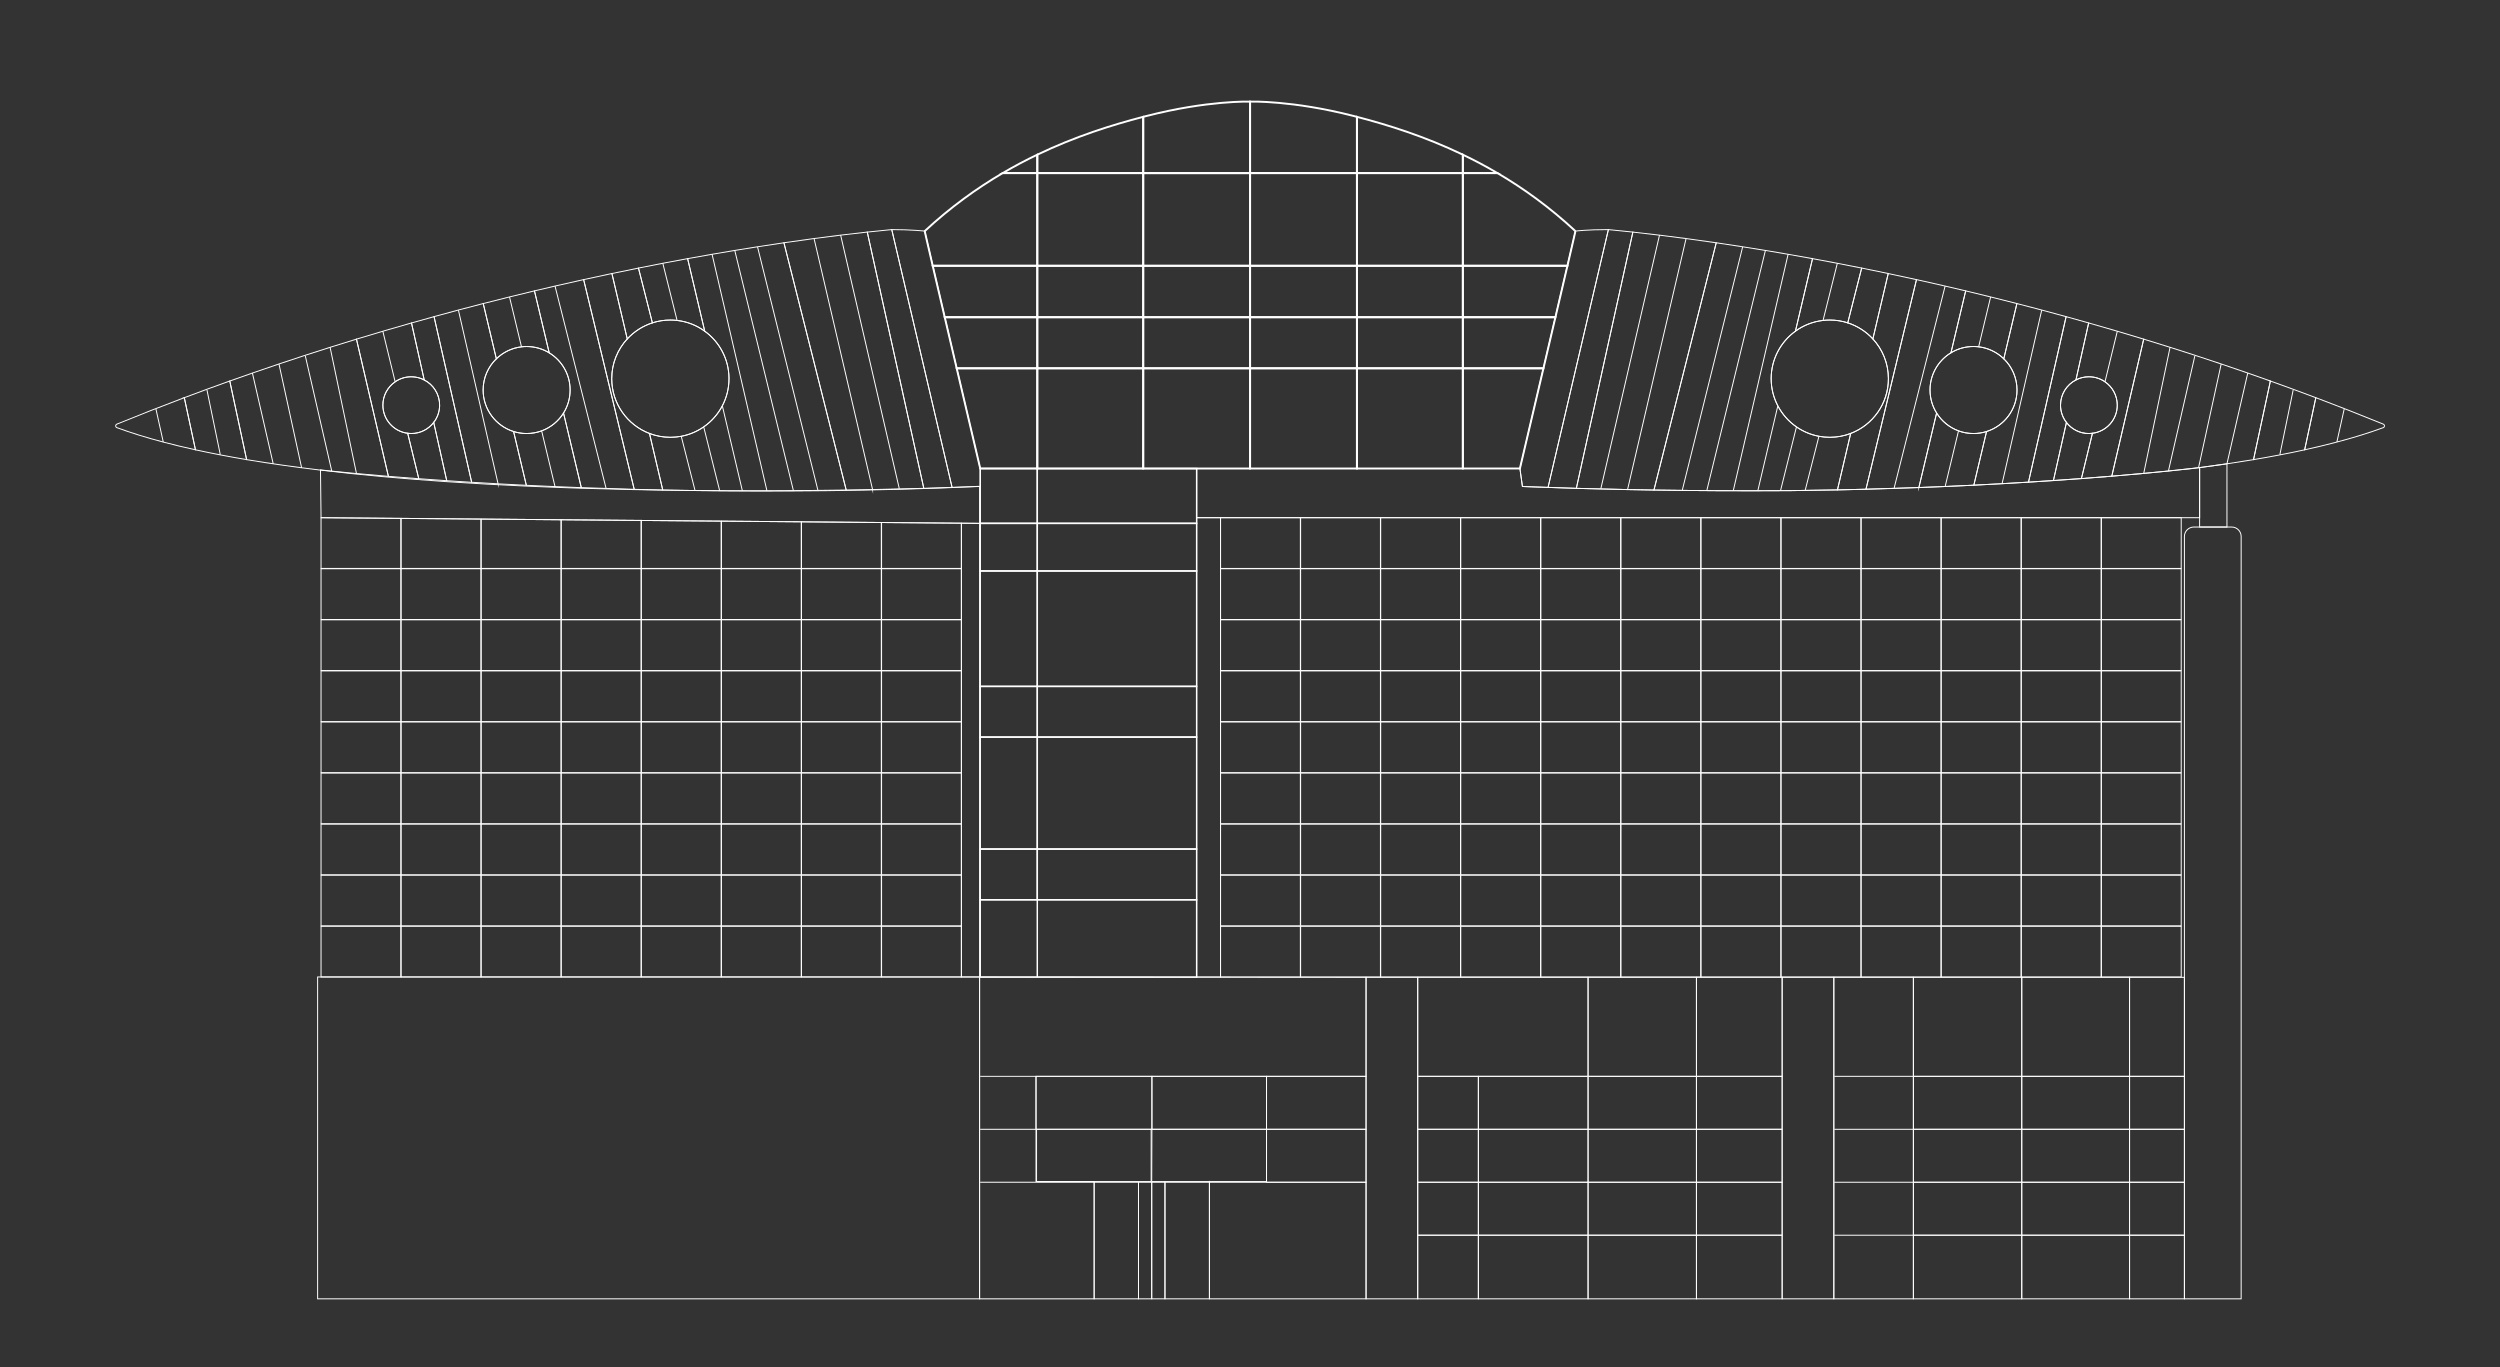 <?xml version="1.0" encoding="UTF-8"?>
<svg id="R208_Architecture_Marco_Poilbois_MMI1_C1" xmlns="http://www.w3.org/2000/svg" viewBox="0 0 1280 700">
  <rect x="0" y="0" width="1280" height="700" fill="#333333" stroke="none"/>
  <defs>
    <style>
      .cls-1, .cls-2, .cls-3 {
        fill: none;
        stroke: #FFF;
        stroke-miterlimit: 10;
      }

      .cls-2 {
        stroke-width: .5px;
      }

      .cls-3 {
        stroke-width: .75px;
      }
    </style>
  </defs>
  <g id="batiment_administratif_d-agglomeration_montbeliard">
    <g id="partie_superieure">
      <g id="aile_gauche">
        <g id="aile_gauche_details">
          <path class="cls-2" d="M433.26,250.9l-31.89-126.6c-4.34.63-8.85,1.32-13.53,2.05l30.93,124.67-30.93-124.67c-3.77.59-7.65,1.21-11.64,1.87l29.97,122.79-29.97-122.79c-3.78.62-7.65,1.28-11.62,1.97l28.03,120.83-28.03-120.83c-4.08.71-8.25,1.45-12.52,2.23l8.76,37.14c7.53,5.45,12.43,14.31,12.43,24.32,0,5.02-1.24,9.74-3.41,13.9l10.19,43.23-10.19-43.23c-2.26,4.32-5.55,8.03-9.54,10.79l8.11,32.44-8.11-32.44c-3.39,2.35-7.29,4.02-11.5,4.81l7.03,27.64-7.03-27.64c-1.8.34-3.66.52-5.56.52-3.77,0-7.38-.7-10.7-1.97l6.8,28.95c4.07.08,8.18.16,12.36.23,30.27.33,58.25.16,81.58-.21Z"/>
          <path class="cls-2" d="M343.23,163.86c1.16,0,2.31.07,3.44.2l-7.31-29.25,7.31,29.25c5.25.6,10.09,2.55,14.15,5.5l-8.76-37.14c-8.07,1.48-16.47,3.08-25.17,4.83l7.13,28.05c2.9-.93,5.99-1.44,9.2-1.44Z"/>
          <path class="cls-2" d="M334.03,165.31l-7.13-28.05c-4.45.89-8.98,1.82-13.59,2.79l7.86,33.49c3.47-3.76,7.88-6.63,12.86-8.23Z"/>
          <polygon class="cls-2" points="487.46 249.53 456.58 117.55 444.04 118.83 472.99 250.03 487.46 249.53"/>
          <path class="cls-2" d="M501.88,248.98v-9.1l-28.41-121.56s-6.82-.77-16.9-.77l30.89,131.98,14.42-.55Z"/>
          <path class="cls-2" d="M446.76,250.66l-29.94-128.44,29.94,128.44c9.92-.2,18.74-.42,26.23-.63l-28.94-131.21c-4.11.45-8.66.97-13.64,1.57l29.99,129.65-29.99-129.65c-8.5,1.04-18.22,2.32-29.04,3.9l31.89,126.6c4.7-.07,9.2-.15,13.5-.24Z"/>
          <path class="cls-2" d="M267,177.58l-6.08-25.34,6.08,25.34c.86-.1,1.74-.16,2.63-.16,4.23,0,8.19,1.18,11.56,3.23l-7.55-31.72c-8.55,2.04-17.3,4.2-26.22,6.49l6.71,28.29c3.42-3.31,7.89-5.54,12.87-6.13Z"/>
          <path class="cls-2" d="M339.32,250.88l-6.8-28.95c-11.29-4.31-19.32-15.24-19.32-28.05,0-7.85,3.02-15,7.95-20.35l-7.86-33.49c-4.74,1-9.57,2.04-14.47,3.12l25.89,107.38c4.79.13,9.66.24,14.61.34Z"/>
          <path class="cls-2" d="M59.84,217.15c-.82.33-.81,1.5.02,1.81,7.23,2.67,15.18,5.12,23.74,7.38l-3.77-16.97,3.77,16.97c5.27,1.39,10.78,2.71,16.48,3.96l-5.72-26.69c-11.42,4.3-22.93,8.81-34.52,13.54Z"/>
          <path class="cls-2" d="M210.56,221.97c-.62,0-1.22-.05-1.82-.13l5.67,23.26c4.51.33,9.28.67,14.32,1.01l-6.67-29.83c-2.66,3.45-6.81,5.68-11.5,5.68Z"/>
          <path class="cls-2" d="M214.41,245.1l-5.67-23.26c-7.16-.9-12.71-6.99-12.71-14.4,0-4.96,2.49-9.34,6.29-11.96l-6.29-25.81,6.29,25.81c2.34-1.62,5.18-2.57,8.24-2.57,2.39,0,4.65.59,6.64,1.62l-6.52-29.18c-9.25,2.62-18.65,5.39-28.18,8.29l16.36,70.25c4.74.39,9.93.8,15.55,1.22Z"/>
          <path class="cls-2" d="M169.86,241.21l-13.53-58.95,13.53,58.95c5.71.6,15.54,1.57,29,2.68l-16.36-70.25c-4.47,1.36-8.97,2.76-13.49,4.18l13.47,64.48-13.47-64.48c-8.63,2.72-17.37,5.57-26.18,8.53l11.57,53.04-11.57-53.04c-4.51,1.52-9.05,3.06-13.6,4.65l10.65,46.46-10.65-46.46c-3.84,1.34-7.7,2.69-11.58,4.08l8.63,40.25c12.05,2.02,24.72,3.8,37.81,5.37v-.11s1.99.23,5.78.63Z"/>
          <path class="cls-2" d="M291.9,199.69c0,4.33-1.24,8.36-3.37,11.78l9.1,38.2c8.69.32,17.73.61,27.09.86l-25.89-107.38c-4.81,1.06-9.7,2.16-14.66,3.31l26.14,103.58-26.14-103.58c-3.48.8-6.98,1.62-10.53,2.47l7.55,31.72c6.42,3.91,10.71,10.97,10.71,19.04Z"/>
          <path class="cls-2" d="M288.53,211.48c-2.6,4.16-6.53,7.41-11.21,9.13l6.83,28.48-6.83-28.48c-2.4.88-4.99,1.36-7.69,1.36-2.32,0-4.56-.36-6.67-1.02l6.52,27.52c8.91.44,18.3.84,28.14,1.21l-9.1-38.2Z"/>
          <path class="cls-2" d="M94.36,203.61l5.72,26.69c8.32,1.82,17.08,3.49,26.18,5.02l-8.63-40.25c-7.71,2.75-15.47,5.6-23.28,8.54ZM105.97,199.69l6.78,32.92-6.78-32.92Z"/>
          <path class="cls-2" d="M225.08,207.44c0,3.33-1.14,6.4-3.02,8.85l6.67,29.83c4.08.27,8.35.55,12.77.82l-19.27-84.81c-3.82,1.05-7.67,2.13-11.55,3.23l6.52,29.18c4.68,2.41,7.89,7.28,7.89,12.91Z"/>
          <path class="cls-2" d="M255.01,247.72l-20.25-88.69,20.25,88.69c4.67.26,9.5.51,14.47.75l-6.52-27.52c-9.04-2.83-15.6-11.28-15.6-21.26,0-6.27,2.6-11.94,6.77-15.99l-6.71-28.29c-8.25,2.12-16.66,4.35-25.2,6.7l19.27,84.81c4.35.27,8.85.53,13.52.79Z"/>
        </g>
        <g id="aile_gauche_hublot">
          <path id="aile_gauche_hublot-1" class="cls-2" d="M321.16,173.53c3.47-3.76,7.88-6.63,12.86-8.23,2.9-.93,5.99-1.44,9.2-1.44,1.16,0,2.31.07,3.44.2,5.25.6,10.09,2.55,14.15,5.5,7.53,5.45,12.43,14.31,12.43,24.32,0,5.02-1.24,9.74-3.41,13.9-2.26,4.32-5.55,8.03-9.54,10.79-3.39,2.35-7.29,4.02-11.5,4.81-1.8.34-3.66.52-5.56.52-3.77,0-7.38-.7-10.7-1.97-11.29-4.31-19.32-15.24-19.32-28.05,0-7.85,3.02-15,7.95-20.35Z"/>
          <path id="aile_gauche_hublot-2" class="cls-2" d="M254.13,183.71c3.42-3.31,7.89-5.54,12.87-6.13.86-.1,1.74-.16,2.63-.16,4.23,0,8.19,1.18,11.56,3.23,6.42,3.91,10.71,10.97,10.71,19.04,0,4.33-1.24,8.36-3.37,11.78-2.6,4.16-6.53,7.41-11.21,9.13-2.4.88-4.99,1.36-7.69,1.36-2.32,0-4.56-.36-6.67-1.02-9.04-2.83-15.6-11.28-15.6-21.26,0-6.27,2.6-11.94,6.77-15.99Z"/>
          <path id="aile_gauche_hublot-3" class="cls-2" d="M202.32,195.48c2.34-1.62,5.18-2.57,8.24-2.57,2.39,0,4.65.59,6.64,1.62,4.68,2.41,7.89,7.28,7.89,12.91,0,3.33-1.14,6.4-3.02,8.85-2.66,3.45-6.81,5.68-11.5,5.68-.62,0-1.22-.05-1.82-.13-7.16-.9-12.71-6.99-12.71-14.4,0-4.96,2.49-9.34,6.29-11.96Z"/>
        </g>
      </g>
      <g id="aile_droite">
        <g id="aile_droite_details">
          <polygon class="cls-2" points="792.61 249.53 807.09 250.03 836.03 118.83 823.49 117.55 792.61 249.53"/>
          <path class="cls-2" d="M916.06,251.22c8.43-.09,16.68-.22,24.71-.39l6.78-28.9c-3.33,1.27-6.93,1.97-10.7,1.97-1.9,0-3.76-.18-5.56-.52l-7.03,27.64,7.03-27.64c-4.21-.79-8.11-2.46-11.5-4.81l-8.11,32.44,8.11-32.44c-3.99-2.76-7.27-6.47-9.54-10.79l-10.19,43.23,10.19-43.23c-2.18-4.16-3.41-8.88-3.41-13.9,0-10.01,4.9-18.86,12.43-24.32l8.76-37.14c-4.26-.78-8.44-1.52-12.52-2.23l-28.03,120.83,28.03-120.83c-3.96-.69-7.84-1.34-11.62-1.97l-29.97,122.79,29.97-122.79c-3.99-.66-7.87-1.28-11.64-1.87l-30.93,124.67,30.93-124.67c-4.68-.73-9.19-1.42-13.53-2.05l-31.89,126.6c20.13.31,43.71.49,69.24.31Z"/>
          <path class="cls-2" d="M933.4,164.06l7.31-29.25-7.31,29.25c1.13-.13,2.28-.2,3.44-.2,3.21,0,6.3.51,9.2,1.44l7.13-28.05c-8.7-1.75-17.1-3.35-25.17-4.83l-8.76,37.14c4.07-2.95,8.91-4.9,14.15-5.5Z"/>
          <path class="cls-2" d="M958.91,173.53l7.86-33.49c-4.61-.97-9.14-1.9-13.59-2.79l-7.13,28.05c4.98,1.6,9.4,4.47,12.86,8.23Z"/>
          <path class="cls-2" d="M806.6,118.32l-28.41,121.56,1.29,9.2,13.13.45.04-.18,30.84-131.8c-11.01,0-16.9.77-16.9.77Z"/>
          <path class="cls-2" d="M833.31,250.66l29.94-128.44-29.94,128.44c4.3.08,8.81.17,13.5.24l31.89-126.6c-10.82-1.58-20.54-2.87-29.04-3.9l-29.99,129.65,29.99-129.65c-4.97-.61-9.53-1.13-13.64-1.57l-28.94,131.21c7.48.21,16.3.43,26.23.63Z"/>
          <path class="cls-2" d="M1010.44,177.42c.89,0,1.77.06,2.63.16l6.08-25.34-6.08,25.34c4.98.59,9.45,2.81,12.87,6.13l6.71-28.29c-8.92-2.29-17.66-4.45-26.22-6.49l-7.55,31.72c3.37-2.05,7.33-3.23,11.56-3.23Z"/>
          <path class="cls-2" d="M966.86,193.88c0,12.81-8.02,23.74-19.32,28.05l-6.78,28.9c4.95-.1,9.82-.22,14.61-.34l25.87-107.32c-4.9-1.08-9.73-2.12-14.47-3.12l-7.86,33.49c4.94,5.35,7.95,12.5,7.95,20.35Z"/>
          <path class="cls-2" d="M1220.23,217.15c-11.59-4.73-23.11-9.24-34.52-13.54l-5.72,26.69c5.71-1.25,11.21-2.57,16.48-3.96l3.77-16.97-3.77,16.97c8.56-2.26,16.51-4.72,23.74-7.38.83-.31.84-1.48.02-1.81Z"/>
          <path class="cls-2" d="M1150.85,191l-10.65,46.46,10.65-46.46c-4.55-1.58-9.09-3.13-13.6-4.65l-11.57,53.04,11.57-53.04c-8.82-2.96-17.55-5.81-26.18-8.53l-13.47,64.48,13.47-64.48c-4.53-1.43-9.02-2.82-13.49-4.18l-16.34,70.17c11.93-.99,21.67-1.91,28.99-2.65l13.52-58.89-13.52,58.89c10.42-1.06,15.98-1.76,15.98-1.76v.02c9.48-1.24,18.71-2.6,27.6-4.09l8.63-40.25c-3.87-1.38-7.73-2.74-11.58-4.08Z"/>
          <path class="cls-2" d="M1069.51,221.97c-4.69,0-8.85-2.23-11.5-5.68l-6.65,29.75c5-.34,9.78-.68,14.32-1.01l5.65-23.19c-.6.07-1.2.13-1.82.13Z"/>
          <path class="cls-2" d="M1069.51,192.91c3.06,0,5.9.95,8.24,2.57l6.29-25.81-6.29,25.81c3.8,2.62,6.29,7,6.29,11.96,0,7.41-5.55,13.5-12.71,14.4l-5.65,23.19c5.54-.41,10.72-.82,15.55-1.22l16.34-70.17c-9.53-2.91-18.93-5.67-28.18-8.29l-6.52,29.18c1.99-1.03,4.24-1.62,6.64-1.62Z"/>
          <path class="cls-2" d="M982.46,249.62l9.08-38.15c-2.14-3.42-3.37-7.45-3.37-11.78,0-8.07,4.29-15.13,10.71-19.04l7.55-31.72c-3.54-.84-7.05-1.66-10.53-2.47l-26.14,103.58,26.14-103.58c-4.96-1.14-9.85-2.25-14.66-3.31l-25.87,107.32c9.35-.25,18.38-.54,27.09-.86Z"/>
          <path class="cls-2" d="M1017.11,220.95c-2.11.66-4.35,1.02-6.67,1.02-2.7,0-5.29-.48-7.69-1.36l-6.83,28.48,6.83-28.48c-4.67-1.72-8.61-4.96-11.21-9.13l-9.08,38.15c9.8-.37,19.2-.77,28.14-1.21l6.51-27.46Z"/>
          <path class="cls-2" d="M1162.43,195.08l-8.63,40.25c9.11-1.53,17.86-3.2,26.18-5.02l5.72-26.69c-7.81-2.94-15.57-5.79-23.28-8.54ZM1167.32,232.62l6.78-32.92-6.78,32.92Z"/>
          <path class="cls-2" d="M1051.36,246.04l6.65-29.75c-1.89-2.45-3.02-5.51-3.02-8.85,0-5.63,3.21-10.5,7.89-12.91l6.52-29.18c-3.88-1.1-7.73-2.17-11.55-3.23l-19.26,84.74c4.4-.27,8.66-.54,12.77-.82Z"/>
          <path class="cls-2" d="M1032.71,199.69c0,9.98-6.56,18.42-15.6,21.26l-6.51,27.46c4.97-.24,9.78-.5,14.47-.76l20.23-88.63-20.23,88.63c4.64-.26,9.15-.52,13.52-.79l19.26-84.74c-8.54-2.35-16.94-4.58-25.2-6.7l-6.71,28.29c4.17,4.05,6.77,9.71,6.77,15.99Z"/>
        </g>
        <g id="aile_droite_hublot">
          <path id="aile_droite_hublot-1" class="cls-2" d="M966.86,193.88c0-7.85-3.02-15-7.95-20.35-3.47-3.76-7.88-6.63-12.86-8.23-2.9-.93-5.99-1.44-9.2-1.44-1.16,0-2.31.07-3.44.2-5.25.6-10.09,2.55-14.15,5.5-7.53,5.45-12.43,14.31-12.43,24.32,0,5.02,1.24,9.74,3.41,13.9,2.26,4.32,5.55,8.03,9.54,10.79,3.39,2.35,7.29,4.02,11.5,4.81,1.8.34,3.66.52,5.56.52,3.77,0,7.38-.7,10.7-1.97,11.29-4.31,19.32-15.24,19.32-28.05Z"/>
          <path id="aile_droite_hublot-2" class="cls-2" d="M1002.75,220.6c2.4.88,4.99,1.36,7.69,1.36,2.32,0,4.56-.36,6.67-1.02,9.04-2.83,15.6-11.28,15.6-21.26,0-6.27-2.6-11.94-6.77-15.99-3.42-3.31-7.89-5.54-12.87-6.13-.86-.1-1.74-.16-2.63-.16-4.23,0-8.19,1.18-11.56,3.23-6.42,3.91-10.71,10.97-10.71,19.04,0,4.33,1.24,8.36,3.37,11.78,2.6,4.16,6.53,7.41,11.21,9.13Z"/>
          <path id="aile_droite_hublot-3" class="cls-2" d="M1069.51,221.97c.62,0,1.22-.05,1.82-.13,7.16-.9,12.71-6.99,12.71-14.4,0-4.96-2.49-9.34-6.29-11.96-2.34-1.62-5.18-2.57-8.24-2.57-2.39,0-4.65.59-6.64,1.62-4.68,2.41-7.89,7.28-7.89,12.91,0,3.33,1.14,6.4,3.02,8.85,2.66,3.45,6.81,5.68,11.5,5.68Z"/>
        </g>
      </g>
      <g id="paroie_verre_superieure">
        <path id="verre_superieur-1" class="cls-1" d="M531.09,79.19c-5.85,2.81-11.78,5.94-17.73,9.43h17.73v-9.43Z"/>
        <path id="verre_superieur-2" class="cls-1" d="M585.32,88.63v-28.81c-16.07,4.19-34.74,10.02-54.23,19.38v9.43h54.23Z"/>
        <path id="verre_superieur-3" class="cls-1" d="M640.04,88.63v-36.61s-21.74-.68-53.07,7.38c-.54.14-1.1.29-1.65.43v28.81h54.71Z"/>
        <path id="verre_superieur-4" class="cls-1" d="M694.75,88.63v-28.81c-.55-.14-1.1-.29-1.65-.43-31.33-8.05-53.07-7.38-53.07-7.38v36.61h54.71Z"/>
        <path id="verre_superieur-5" class="cls-1" d="M748.98,88.63v-9.43c-19.49-9.36-38.16-15.18-54.23-19.38v28.81h54.23Z"/>
        <path id="verre_superieur-6" class="cls-1" d="M766.71,88.63c-5.95-3.5-11.88-6.62-17.73-9.43v9.43h17.73Z"/>
        <path id="verre_superieur-7" class="cls-1" d="M531.09,88.63h-17.73c-13.35,7.84-26.82,17.54-39.89,29.69-.1-.22,1.54,6.89,4.07,17.76h53.55v-47.45Z"/>
        <rect id="verre_superieur-8" class="cls-1" x="531.09" y="88.63" width="54.23" height="47.45"/>
        <rect id="verre_superieur-9" class="cls-1" x="585.32" y="88.63" width="54.71" height="47.45"/>
        <rect id="verre_superieur-10" class="cls-1" x="640.04" y="88.63" width="54.71" height="47.45"/>
        <rect id="verre_superieur-11" class="cls-1" x="694.75" y="88.63" width="54.23" height="47.45"/>
        <path id="verre_superieur-12" class="cls-1" d="M748.98,136.08h53.55c2.53-10.87,4.17-17.98,4.07-17.76-13.07-12.15-26.54-21.85-39.89-29.69h-17.73v47.45Z"/>
        <path id="verre_superieur-13" class="cls-1" d="M531.09,136.08h-53.55c1.72,7.41,3.86,16.55,6.15,26.33h47.4v-26.33Z"/>
        <rect id="verre_superieur-14" class="cls-1" x="531.09" y="136.08" width="54.23" height="26.33"/>
        <rect id="verre_superieur-15" class="cls-1" x="585.32" y="136.08" width="54.71" height="26.33"/>
        <rect id="verre_superieur-16" class="cls-1" x="640.04" y="136.08" width="54.71" height="26.33"/>
        <rect id="verre_superieur-17" class="cls-1" x="694.75" y="136.08" width="54.23" height="26.33"/>
        <path id="verre_superieur-18" class="cls-1" d="M748.98,136.08v26.33h47.4c2.29-9.78,4.43-18.93,6.15-26.33h-53.55Z"/>
        <path id="verre_superieur-19" class="cls-1" d="M531.09,162.41h-47.4c1.99,8.49,4.09,17.45,6.13,26.15h41.27v-26.15Z"/>
        <rect id="verre_superieur-20" class="cls-1" x="531.09" y="162.41" width="54.23" height="26.15"/>
        <rect id="verre_superieur-21" class="cls-1" x="585.32" y="162.41" width="54.71" height="26.15"/>
        <rect id="verre_superieur-22" class="cls-1" x="640.04" y="162.41" width="54.71" height="26.15"/>
        <rect id="verre_superieur-23" class="cls-1" x="694.75" y="162.41" width="54.23" height="26.15"/>
        <path id="verre_superieur-24" class="cls-1" d="M748.98,188.56h41.27c2.04-8.7,4.14-17.65,6.13-26.15h-47.4v26.15Z"/>
        <path id="verre_superieur-25" class="cls-1" d="M489.82,188.56c6.32,26.93,12.06,51.32,12.06,51.32h29.21v-51.32h-41.27Z"/>
        <rect id="verre_superieur-26" class="cls-1" x="531.09" y="188.56" width="54.23" height="51.32"/>
        <rect id="verre_superieur-27" class="cls-1" x="585.32" y="188.56" width="54.71" height="51.32"/>
        <rect id="verre_superieur-28" class="cls-1" x="640.04" y="188.56" width="54.71" height="51.32"/>
        <rect id="verre_superieur-29" class="cls-1" x="694.75" y="188.56" width="54.23" height="51.32"/>
        <path id="verre_superieur-30" class="cls-1" d="M748.98,239.88h29.21s5.74-24.39,12.06-51.32h-41.27v51.32Z"/>
      </g>
    </g>
    <g id="partie_centrale">
      <g id="paroie_verre_central_milieu">
        <rect id="paroie_verre_central-milieu-1" class="cls-3" x="501.88" y="239.88" width="29.21" height="28.08"/>
        <rect id="paroie_verre_central-milieu-2" class="cls-3" x="531.09" y="239.88" width="81.59" height="28.08"/>
        <rect id="paroie_verre_central-milieu-3" class="cls-3" x="501.88" y="267.96" width="29.21" height="24.37"/>
        <rect id="paroie_verre_central-milieu-4" class="cls-3" x="531.09" y="267.96" width="81.59" height="24.37"/>
        <rect id="paroie_verre_central-milieu-5" class="cls-3" x="501.88" y="292.34" width="29.21" height="59.09"/>
        <rect id="paroie_verre_central-milieu-6" class="cls-3" x="531.09" y="292.34" width="81.59" height="59.09"/>
        <rect id="paroie_verre_central-milieu-7" class="cls-3" x="501.88" y="351.43" width="29.21" height="25.96"/>
        <rect id="paroie_verre_central-milieu-8" class="cls-3" x="531.09" y="351.43" width="81.59" height="25.96"/>
        <rect id="paroie_verre_central-milieu-9" class="cls-3" x="501.88" y="377.39" width="29.21" height="57.32"/>
        <rect id="paroie_verre_central-milieu-10" class="cls-3" x="531.09" y="377.39" width="81.59" height="57.32"/>
        <rect id="paroie_verre_central-milieu-11" class="cls-3" x="501.88" y="434.71" width="29.21" height="25.96"/>
        <rect id="paroie_verre_central-milieu-12" class="cls-3" x="531.09" y="434.71" width="81.59" height="25.96"/>
        <polygon id="paroie_verre_central-milieu-13" class="cls-3" points="531.09 500.21 531.09 460.67 501.88 460.67 501.88 500.27 612.68 500.27 612.68 460.67 531.09 460.67 531.09 500.21"/>
      </g>
      <g id="mur_verre_central_droite">
        <g id="carreaux_mur_verre_central-droite">
          <rect class="cls-2" x="1075.92" y="474.23" width="40.86" height="25.98"/>
          <rect class="cls-2" x="1075.92" y="448.08" width="40.86" height="25.98"/>
          <rect class="cls-2" x="1075.92" y="421.94" width="40.86" height="25.98"/>
          <rect class="cls-2" x="1075.92" y="395.79" width="40.86" height="25.98"/>
          <rect class="cls-2" x="1075.92" y="369.64" width="40.86" height="25.98"/>
          <rect class="cls-2" x="1075.92" y="343.5" width="40.86" height="25.98"/>
          <rect class="cls-2" x="1075.92" y="317.35" width="40.86" height="25.98"/>
          <rect class="cls-2" x="1075.92" y="291.2" width="40.86" height="25.98"/>
          <rect class="cls-2" x="1075.92" y="265.06" width="40.86" height="25.98"/>
          <rect class="cls-2" x="1034.92" y="474.23" width="40.86" height="25.98"/>
          <rect class="cls-2" x="1034.92" y="448.08" width="40.86" height="25.98"/>
          <rect class="cls-2" x="1034.92" y="421.94" width="40.86" height="25.98"/>
          <rect class="cls-2" x="1034.92" y="395.79" width="40.86" height="25.98"/>
          <rect class="cls-2" x="1034.92" y="369.64" width="40.86" height="25.98"/>
          <rect class="cls-2" x="1034.92" y="343.5" width="40.86" height="25.98"/>
          <rect class="cls-2" x="1034.92" y="317.35" width="40.86" height="25.98"/>
          <rect class="cls-2" x="1034.92" y="291.2" width="40.86" height="25.98"/>
          <rect class="cls-2" x="1034.92" y="265.06" width="40.86" height="25.98"/>
          <rect class="cls-2" x="993.92" y="474.23" width="40.86" height="25.98"/>
          <rect class="cls-2" x="993.92" y="448.08" width="40.86" height="25.98"/>
          <rect class="cls-2" x="993.92" y="421.94" width="40.86" height="25.98"/>
          <rect class="cls-2" x="993.92" y="395.79" width="40.86" height="25.98"/>
          <rect class="cls-2" x="993.92" y="369.64" width="40.86" height="25.98"/>
          <rect class="cls-2" x="993.92" y="343.5" width="40.86" height="25.98"/>
          <rect class="cls-2" x="993.92" y="317.35" width="40.86" height="25.98"/>
          <rect class="cls-2" x="993.92" y="291.2" width="40.86" height="25.98"/>
          <rect class="cls-2" x="993.92" y="265.06" width="40.86" height="25.98"/>
          <rect class="cls-2" x="952.92" y="474.23" width="40.86" height="25.98"/>
          <rect class="cls-2" x="952.92" y="448.08" width="40.86" height="25.98"/>
          <rect class="cls-2" x="952.92" y="421.94" width="40.86" height="25.98"/>
          <rect class="cls-2" x="952.92" y="395.79" width="40.86" height="25.98"/>
          <rect class="cls-2" x="952.92" y="369.64" width="40.86" height="25.98"/>
          <rect class="cls-2" x="952.92" y="343.5" width="40.86" height="25.98"/>
          <rect class="cls-2" x="952.92" y="317.35" width="40.86" height="25.98"/>
          <rect class="cls-2" x="952.92" y="291.2" width="40.86" height="25.98"/>
          <rect class="cls-2" x="952.92" y="265.06" width="40.86" height="25.98"/>
          <rect class="cls-2" x="911.92" y="474.23" width="40.86" height="25.98"/>
          <rect class="cls-2" x="911.92" y="448.08" width="40.86" height="25.98"/>
          <rect class="cls-2" x="911.92" y="421.94" width="40.86" height="25.98"/>
          <rect class="cls-2" x="911.92" y="395.79" width="40.86" height="25.98"/>
          <rect class="cls-2" x="911.92" y="369.64" width="40.86" height="25.98"/>
          <rect class="cls-2" x="911.92" y="343.5" width="40.86" height="25.98"/>
          <rect class="cls-2" x="911.92" y="317.35" width="40.86" height="25.98"/>
          <rect class="cls-2" x="911.92" y="291.2" width="40.86" height="25.98"/>
          <rect class="cls-2" x="911.92" y="265.06" width="40.86" height="25.98"/>
          <rect class="cls-2" x="870.92" y="474.23" width="40.86" height="25.98"/>
          <rect class="cls-2" x="870.92" y="448.08" width="40.86" height="25.98"/>
          <rect class="cls-2" x="870.92" y="421.94" width="40.86" height="25.98"/>
          <rect class="cls-2" x="870.92" y="395.79" width="40.86" height="25.98"/>
          <rect class="cls-2" x="870.92" y="369.64" width="40.86" height="25.98"/>
          <rect class="cls-2" x="870.92" y="343.5" width="40.86" height="25.98"/>
          <rect class="cls-2" x="870.92" y="317.35" width="40.86" height="25.98"/>
          <rect class="cls-2" x="870.92" y="291.2" width="40.86" height="25.98"/>
          <rect class="cls-2" x="870.92" y="265.06" width="40.86" height="25.98"/>
          <rect class="cls-2" x="829.92" y="474.23" width="40.86" height="25.98"/>
          <rect class="cls-2" x="829.92" y="448.08" width="40.86" height="25.98"/>
          <rect class="cls-2" x="829.92" y="421.94" width="40.86" height="25.98"/>
          <rect class="cls-2" x="829.92" y="395.79" width="40.86" height="25.98"/>
          <rect class="cls-2" x="829.92" y="369.64" width="40.86" height="25.98"/>
          <rect class="cls-2" x="829.92" y="343.5" width="40.86" height="25.98"/>
          <rect class="cls-2" x="829.92" y="317.35" width="40.86" height="25.98"/>
          <rect class="cls-2" x="829.92" y="291.2" width="40.86" height="25.98"/>
          <rect class="cls-2" x="829.92" y="265.06" width="40.86" height="25.98"/>
          <rect class="cls-2" x="788.92" y="474.23" width="40.86" height="25.98"/>
          <rect class="cls-2" x="788.92" y="448.08" width="40.86" height="25.98"/>
          <rect class="cls-2" x="788.92" y="421.94" width="40.86" height="25.98"/>
          <rect class="cls-2" x="788.92" y="395.79" width="40.86" height="25.98"/>
          <rect class="cls-2" x="788.92" y="369.64" width="40.86" height="25.98"/>
          <rect class="cls-2" x="788.92" y="343.5" width="40.86" height="25.98"/>
          <rect class="cls-2" x="788.92" y="317.35" width="40.86" height="25.98"/>
          <rect class="cls-2" x="788.92" y="291.2" width="40.86" height="25.98"/>
          <rect class="cls-2" x="788.92" y="265.06" width="40.86" height="25.98"/>
          <rect class="cls-2" x="747.92" y="474.23" width="40.86" height="25.98"/>
          <rect class="cls-2" x="747.92" y="448.08" width="40.86" height="25.98"/>
          <rect class="cls-2" x="747.92" y="421.94" width="40.86" height="25.98"/>
          <rect class="cls-2" x="747.92" y="395.79" width="40.86" height="25.98"/>
          <rect class="cls-2" x="747.92" y="369.64" width="40.86" height="25.98"/>
          <rect class="cls-2" x="747.92" y="343.5" width="40.86" height="25.98"/>
          <rect class="cls-2" x="747.92" y="317.35" width="40.86" height="25.98"/>
          <rect class="cls-2" x="747.92" y="291.2" width="40.86" height="25.98"/>
          <rect class="cls-2" x="747.92" y="265.06" width="40.86" height="25.98"/>
          <rect class="cls-2" x="706.92" y="474.23" width="40.86" height="25.98"/>
          <rect class="cls-2" x="706.92" y="448.08" width="40.86" height="25.98"/>
          <rect class="cls-2" x="706.92" y="421.94" width="40.86" height="25.98"/>
          <rect class="cls-2" x="706.92" y="395.79" width="40.86" height="25.98"/>
          <rect class="cls-2" x="706.92" y="369.64" width="40.86" height="25.98"/>
          <rect class="cls-2" x="706.92" y="343.5" width="40.86" height="25.98"/>
          <rect class="cls-2" x="706.92" y="317.35" width="40.86" height="25.98"/>
          <rect class="cls-2" x="706.92" y="291.2" width="40.86" height="25.98"/>
          <rect class="cls-2" x="706.92" y="265.06" width="40.86" height="25.98"/>
          <rect class="cls-2" x="665.92" y="474.23" width="40.86" height="25.98"/>
          <rect class="cls-2" x="665.92" y="448.08" width="40.86" height="25.98"/>
          <rect class="cls-2" x="665.92" y="421.94" width="40.86" height="25.98"/>
          <rect class="cls-2" x="665.92" y="395.79" width="40.86" height="25.98"/>
          <rect class="cls-2" x="665.92" y="369.64" width="40.86" height="25.98"/>
          <rect class="cls-2" x="665.92" y="343.5" width="40.86" height="25.98"/>
          <rect class="cls-2" x="665.92" y="317.35" width="40.86" height="25.98"/>
          <rect class="cls-2" x="665.92" y="291.2" width="40.86" height="25.98"/>
          <rect class="cls-2" x="665.92" y="265.06" width="40.86" height="25.98"/>
          <rect class="cls-2" x="624.92" y="474.23" width="40.86" height="25.98"/>
          <rect class="cls-2" x="624.92" y="448.08" width="40.86" height="25.98"/>
          <rect class="cls-2" x="624.92" y="421.94" width="40.86" height="25.98"/>
          <rect class="cls-2" x="624.92" y="395.79" width="40.86" height="25.98"/>
          <rect class="cls-2" x="624.92" y="369.64" width="40.86" height="25.98"/>
          <rect class="cls-2" x="624.92" y="343.5" width="40.86" height="25.98"/>
          <rect class="cls-2" x="624.92" y="317.35" width="40.86" height="25.98"/>
          <rect class="cls-2" x="624.92" y="291.2" width="40.86" height="25.98"/>
          <rect class="cls-2" x="624.92" y="265.06" width="40.86" height="25.98"/>
        </g>
        <rect id="support_vertical_droite" class="cls-2" x="612.68" y="265.06" width="12.24" height="235.15"/>
        <g id="support_horizontal_droite">
          <path class="cls-2" d="M792.61,249.53l.04-.18c-.02.11-.04.18-.04.18Z"/>
          <path class="cls-2" d="M1110.23,241.16c-7.33.75-17.06,1.67-28.99,2.65-4.83.4-10.01.81-15.55,1.22-4.54.34-9.32.68-14.32,1.01-4.11.28-8.37.55-12.77.82-4.36.27-8.87.53-13.52.79-4.69.26-9.5.51-14.47.76-8.94.44-18.34.85-28.14,1.21-8.71.33-17.74.62-27.09.86-4.79.13-9.66.24-14.61.34-8.03.17-16.27.3-24.71.39-25.53.17-49.12,0-69.24-.31-4.7-.07-9.2-.15-13.5-.24-9.92-.2-18.74-.42-26.23-.63-9.94-.28-17.52-.55-22.2-.73-1.8-.07-3.59-.14-5.4-.22l-1.29-9.2h-165.51v25.18h513.53v-25.66s-5.56.7-15.98,1.76Z"/>
        </g>
      </g>
      <g id="mur_verre_central_gauche">
        <g id="carreaux_mur_verre_central-gauche">
          <rect class="cls-2" x="164.37" y="474.23" width="40.86" height="25.98"/>
          <rect class="cls-2" x="164.37" y="448.08" width="40.86" height="25.98"/>
          <rect class="cls-2" x="164.37" y="421.94" width="40.86" height="25.98"/>
          <rect class="cls-2" x="164.37" y="395.79" width="40.86" height="25.98"/>
          <rect class="cls-2" x="164.37" y="369.64" width="40.86" height="25.98"/>
          <rect class="cls-2" x="164.37" y="343.5" width="40.86" height="25.98"/>
          <rect class="cls-2" x="164.37" y="317.35" width="40.86" height="25.98"/>
          <rect class="cls-2" x="164.37" y="291.2" width="40.86" height="25.98"/>
          <polygon class="cls-2" points="205.23 291.04 205.23 265.41 164.37 265.06 164.37 291.04 205.23 291.04"/>
          <rect class="cls-2" x="205.37" y="474.23" width="40.86" height="25.98"/>
          <rect class="cls-2" x="205.37" y="448.08" width="40.86" height="25.98"/>
          <rect class="cls-2" x="205.37" y="421.94" width="40.86" height="25.98"/>
          <rect class="cls-2" x="205.37" y="395.79" width="40.86" height="25.98"/>
          <rect class="cls-2" x="205.37" y="369.64" width="40.86" height="25.98"/>
          <rect class="cls-2" x="205.37" y="343.5" width="40.86" height="25.98"/>
          <rect class="cls-2" x="205.37" y="317.35" width="40.86" height="25.98"/>
          <rect class="cls-2" x="205.37" y="291.2" width="40.86" height="25.98"/>
          <polygon class="cls-2" points="246.23 291.04 246.23 265.76 205.37 265.41 205.37 291.04 246.23 291.04"/>
          <rect class="cls-2" x="246.37" y="474.23" width="40.86" height="25.98"/>
          <rect class="cls-2" x="246.37" y="448.08" width="40.86" height="25.98"/>
          <rect class="cls-2" x="246.37" y="421.94" width="40.86" height="25.98"/>
          <rect class="cls-2" x="246.37" y="395.79" width="40.86" height="25.98"/>
          <rect class="cls-2" x="246.37" y="369.64" width="40.86" height="25.98"/>
          <rect class="cls-2" x="246.37" y="343.5" width="40.86" height="25.98"/>
          <rect class="cls-2" x="246.37" y="317.35" width="40.86" height="25.98"/>
          <rect class="cls-2" x="246.37" y="291.2" width="40.86" height="25.98"/>
          <polygon class="cls-2" points="287.23 291.04 287.23 266.12 246.37 265.76 246.37 291.04 287.23 291.04"/>
          <rect class="cls-2" x="287.37" y="474.23" width="40.86" height="25.98"/>
          <rect class="cls-2" x="287.37" y="448.08" width="40.86" height="25.98"/>
          <rect class="cls-2" x="287.37" y="421.94" width="40.86" height="25.98"/>
          <rect class="cls-2" x="287.37" y="395.79" width="40.86" height="25.98"/>
          <rect class="cls-2" x="287.37" y="369.64" width="40.86" height="25.98"/>
          <rect class="cls-2" x="287.37" y="343.5" width="40.86" height="25.98"/>
          <rect class="cls-2" x="287.37" y="317.35" width="40.86" height="25.98"/>
          <rect class="cls-2" x="287.37" y="291.2" width="40.86" height="25.98"/>
          <polygon class="cls-2" points="328.23 291.04 328.23 266.47 287.37 266.12 287.37 291.04 328.23 291.04"/>
          <rect class="cls-2" x="328.37" y="474.23" width="40.86" height="25.98"/>
          <rect class="cls-2" x="328.37" y="448.08" width="40.86" height="25.98"/>
          <rect class="cls-2" x="328.37" y="421.94" width="40.86" height="25.98"/>
          <rect class="cls-2" x="328.37" y="395.79" width="40.86" height="25.98"/>
          <rect class="cls-2" x="328.37" y="369.64" width="40.86" height="25.98"/>
          <rect class="cls-2" x="328.37" y="343.5" width="40.86" height="25.98"/>
          <rect class="cls-2" x="328.37" y="317.35" width="40.86" height="25.98"/>
          <rect class="cls-2" x="328.37" y="291.2" width="40.86" height="25.98"/>
          <polygon class="cls-2" points="369.23 291.04 369.23 266.82 328.37 266.47 328.37 291.04 369.23 291.04"/>
          <rect class="cls-2" x="369.37" y="474.23" width="40.86" height="25.98"/>
          <rect class="cls-2" x="369.37" y="448.08" width="40.86" height="25.98"/>
          <rect class="cls-2" x="369.37" y="421.94" width="40.86" height="25.98"/>
          <rect class="cls-2" x="369.37" y="395.79" width="40.86" height="25.98"/>
          <rect class="cls-2" x="369.37" y="369.64" width="40.86" height="25.98"/>
          <rect class="cls-2" x="369.37" y="343.5" width="40.86" height="25.98"/>
          <rect class="cls-2" x="369.37" y="317.35" width="40.86" height="25.98"/>
          <rect class="cls-2" x="369.37" y="291.2" width="40.86" height="25.98"/>
          <polygon class="cls-2" points="410.23 291.04 410.23 267.17 369.37 266.82 369.37 291.04 410.23 291.04"/>
          <rect class="cls-2" x="410.37" y="474.23" width="40.86" height="25.98"/>
          <rect class="cls-2" x="410.37" y="448.08" width="40.86" height="25.98"/>
          <rect class="cls-2" x="410.37" y="421.94" width="40.86" height="25.98"/>
          <rect class="cls-2" x="410.37" y="395.79" width="40.86" height="25.98"/>
          <rect class="cls-2" x="410.37" y="369.64" width="40.86" height="25.98"/>
          <rect class="cls-2" x="410.37" y="343.5" width="40.86" height="25.98"/>
          <rect class="cls-2" x="410.37" y="317.35" width="40.86" height="25.98"/>
          <rect class="cls-2" x="410.37" y="291.2" width="40.86" height="25.98"/>
          <polygon class="cls-2" points="451.23 291.04 451.23 267.53 410.37 267.18 410.37 291.04 451.23 291.04"/>
          <rect class="cls-2" x="451.37" y="474.23" width="40.86" height="25.98"/>
          <rect class="cls-2" x="451.37" y="448.08" width="40.86" height="25.98"/>
          <rect class="cls-2" x="451.37" y="421.94" width="40.86" height="25.98"/>
          <rect class="cls-2" x="451.37" y="395.79" width="40.86" height="25.98"/>
          <rect class="cls-2" x="451.37" y="369.64" width="40.86" height="25.98"/>
          <rect class="cls-2" x="451.37" y="343.5" width="40.86" height="25.98"/>
          <rect class="cls-2" x="451.37" y="317.35" width="40.86" height="25.98"/>
          <rect class="cls-2" x="451.37" y="291.2" width="40.86" height="25.98"/>
          <polygon class="cls-2" points="492.23 291.04 492.23 267.88 451.37 267.53 451.37 291.04 492.23 291.04"/>
        </g>
        <polygon id="support_vertical_gauche" class="cls-2" points="492.23 291.04 492.23 291.2 492.23 317.19 492.23 317.35 492.23 343.33 492.23 343.5 492.23 369.48 492.23 369.64 492.23 395.63 492.23 395.79 492.23 421.77 492.23 421.94 492.23 447.92 492.23 448.08 492.23 474.06 492.23 474.23 492.23 500.21 501.56 500.21 501.56 267.96 492.23 267.88 492.23 291.04"/>
        <path id="support_horizontal_gauche" class="cls-2" d="M324.75,250.68c-8.91-.19-17.94-.42-27.05-.71-9.31-.3-18.7-.66-28.11-1.08-13.59-.61-27.23-1.36-40.74-2.27-22.17-1.5-44-3.44-64.76-5.92l.29,24.37,40.86.35h.14s40.86.35,40.86.35h.14s40.86.35,40.86.35h.14s40.86.35,40.86.35h.14s40.86.35,40.86.35h.14s40.86.35,40.86.35h.14s40.86.35,40.86.35h.14s40.86.35,40.86.35l9.32.08v-18.88c-54.67,2.37-105.32,2.73-149.88,2.03-4.08-.04-8.19-.1-12.34-.16-4.82-.07-9.68-.16-14.59-.27Z"/>
      </g>
    </g>
    <g id="partie_inferieure">
      <g id="paroie_verre_inferieur_droite">
        <g id="pilier-1">
          <path class="cls-2" d="M1142.63,269.84h-19.37c-2.67,0-4.84,2.17-4.84,4.84v390.32h29.05v-390.32c0-2.67-2.17-4.84-4.84-4.84Z"/>
          <polygon class="cls-2" points="1140.2 237.46 1126.2 239.4 1126.2 269.84 1140.2 269.84 1140.2 237.46"/>
        </g>
        <g id="paroie_verre_inferieur_droite-droite">
          <polygon id="paroie_verre_inferieur_droite-1" class="cls-2" points="939.27 632.43 979.65 632.43 979.65 605.31 939.27 605.31 979.65 605.31 979.65 578.2 939.27 578.2 979.65 578.2 979.65 551.08 939.27 551.08 979.65 551.08 979.65 500.38 938.92 500.38 938.92 665 979.65 665 979.65 632.43 939.27 632.43"/>
          <rect id="paroie_verre_inferieur_droite-2" class="cls-2" x="979.65" y="500.38" width="55.49" height="50.71"/>
          <rect id="paroie_verre_inferieur_droite-3" class="cls-2" x="1035.14" y="500.38" width="55.2" height="50.71"/>
          <rect id="paroie_verre_inferieur_droite-4" class="cls-2" x="1090.33" y="500.38" width="28.08" height="50.71"/>
          <rect id="paroie_verre_inferieur_droite-5" class="cls-2" x="979.65" y="551.08" width="55.49" height="27.11"/>
          <rect id="paroie_verre_inferieur_droite-6" class="cls-2" x="1035.14" y="551.08" width="55.2" height="27.11"/>
          <rect id="paroie_verre_inferieur_droite-7" class="cls-2" x="1090.33" y="551.08" width="28.08" height="27.11"/>
          <rect id="paroie_verre_inferieur_droite-8" class="cls-2" x="979.65" y="578.2" width="55.49" height="27.11"/>
          <rect id="paroie_verre_inferieur_droite-9" class="cls-2" x="1035.14" y="578.2" width="55.2" height="27.11"/>
          <rect id="paroie_verre_inferieur_droite-10" class="cls-2" x="1090.33" y="578.2" width="28.08" height="27.11"/>
          <rect id="paroie_verre_inferieur_droite-11" class="cls-2" x="979.65" y="605.31" width="55.49" height="27.11"/>
          <rect id="paroie_verre_inferieur_droite-12" class="cls-2" x="1035.14" y="605.31" width="55.2" height="27.11"/>
          <rect id="paroie_verre_inferieur_droite-13" class="cls-2" x="1090.33" y="605.31" width="28.08" height="27.11"/>
          <rect id="paroie_verre_inferieur_droite-14" class="cls-2" x="979.65" y="632.43" width="55.49" height="32.57"/>
          <rect id="paroie_verre_inferieur_droite-15" class="cls-2" x="1035.14" y="632.43" width="55.2" height="32.57"/>
          <rect id="paroie_verre_inferieur_droite-16" class="cls-2" x="1090.33" y="632.43" width="28.08" height="32.57"/>
        </g>
        <polygon id="pilier-2" class="cls-2" points="912.46 500.38 912.46 551.08 912.46 578.2 912.46 605.31 912.46 632.43 912.46 665 938.92 665 938.92 500.38 912.46 500.38"/>
        <g id="paroie_verre_inferieur_droite-gauche">
          <polygon id="paroie_verre_inferieur_droite-17" class="cls-2" points="756.92 551.08 813.09 551.08 813.09 500.38 725.87 500.38 725.87 551.08 756.92 551.08"/>
          <rect id="paroie_verre_inferieur_droite-18" class="cls-2" x="813.09" y="500.38" width="55.49" height="50.71"/>
          <rect id="paroie_verre_inferieur_droite-19" class="cls-2" x="868.57" y="500.38" width="43.89" height="50.71"/>
          <rect id="paroie_verre_inferieur_droite-20" class="cls-2" x="725.87" y="551.08" width="31.05" height="27.11"/>
          <rect id="paroie_verre_inferieur_droite-21" class="cls-2" x="756.92" y="551.08" width="56.17" height="27.11"/>
          <rect id="paroie_verre_inferieur_droite-22" class="cls-2" x="813.09" y="551.08" width="55.49" height="27.11"/>
          <rect id="paroie_verre_inferieur_droite-23" class="cls-2" x="868.57" y="551.08" width="43.89" height="27.11"/>
          <rect id="paroie_verre_inferieur_droite-24" class="cls-2" x="725.87" y="578.2" width="31.05" height="27.11"/>
          <rect id="paroie_verre_inferieur_droite-25" class="cls-2" x="756.92" y="578.2" width="56.17" height="27.11"/>
          <rect id="paroie_verre_inferieur_droite-26" class="cls-2" x="813.09" y="578.2" width="55.49" height="27.11"/>
          <rect id="paroie_verre_inferieur_droite-27" class="cls-2" x="868.57" y="578.2" width="43.89" height="27.11"/>
          <rect id="paroie_verre_inferieur_droite-28" class="cls-2" x="725.87" y="605.31" width="31.05" height="27.11"/>
          <rect id="paroie_verre_inferieur_droite-29" class="cls-2" x="756.92" y="605.31" width="56.17" height="27.11"/>
          <rect id="paroie_verre_inferieur_droite-30" class="cls-2" x="813.09" y="605.31" width="55.49" height="27.11"/>
          <rect id="paroie_verre_inferieur_droite-31" class="cls-2" x="868.57" y="605.31" width="43.89" height="27.11"/>
          <rect id="paroie_verre_inferieur_droite-32" class="cls-2" x="725.87" y="632.43" width="31.05" height="32.57"/>
          <rect id="paroie_verre_inferieur_droite-33" class="cls-2" x="756.92" y="632.43" width="56.17" height="32.57"/>
          <rect id="paroie_verre_inferieur_droite-34" class="cls-2" x="813.09" y="632.43" width="55.49" height="32.57"/>
          <rect class="cls-2" x="868.57" y="632.43" width="43.89" height="32.57"/>
        </g>
        <polygon id="pilier-3" class="cls-2" points="725.87 605.31 725.87 578.2 725.87 551.08 725.87 500.38 699.42 500.38 699.42 665 725.87 665 725.87 632.43 725.87 605.31"/>
      </g>
      <g id="paroie_verre_inferieur_centre">
        <polygon id="paroie_verre_inferieur_centre-1" class="cls-2" points="501.56 500.21 501.56 665 560.2 665 560.2 605.31 530.44 605.31 501.88 605.31 530.44 605.31 530.44 578.2 501.88 578.2 530.44 578.2 530.44 551.08 501.88 551.08 530.44 551.08 589.78 551.08 648.46 551.08 699.42 551.08 699.42 500.38 501.56 500.21"/>
        <rect id="paroie_verre_inferieur_centre-2" class="cls-2" x="530.44" y="551.08" width="59.34" height="27.11"/>
        <rect id="paroie_verre_inferieur_centre-3" class="cls-2" x="589.78" y="551.08" width="58.68" height="27.11"/>
        <rect id="paroie_verre_inferieur_centre-4" class="cls-2" x="648.46" y="551.08" width="50.95" height="27.11"/>
        <polyline id="paroie_verre_inferieur_centre-5" class="cls-2" points="530.61 604.96 589.39 604.96 589.39 578.2 530.71 578.2 530.71 604.96"/>
        <line id="paroie_verre_inferieur_centre-5-2" data-name="paroie_verre_inferieur_centre-5" class="cls-2" x1="530.61" y1="604.96" x2="560.14" y2="604.96"/>
        <polyline id="paroie_verre_inferieur_centre-6" class="cls-2" points="589.68 604.96 619.22 604.96 619.22 604.61 619.22 604.96 648.46 604.96 648.46 578.2 589.78 578.2 589.68 604.96"/>
        <rect id="paroie_verre_inferieur_centre-7" class="cls-2" x="648.46" y="578.2" width="50.95" height="27.11"/>
        <polygon id="paroie_verre_inferieur_centre-8" class="cls-2" points="619.22 605.31 619.22 665 699.42 665 699.42 605.31 648.46 605.31 619.22 605.31"/>
        <g id="porte">
          <g id="bord_porte_gauche">
            <rect class="cls-2" x="560.2" y="605.31" width="22.71" height="59.69"/>
            <rect class="cls-2" x="582.9" y="605.31" width="6.78" height="59.69"/>
          </g>
          <g id="bord_porte_droite">
            <rect class="cls-2" x="596.46" y="605.31" width="22.76" height="59.69"/>
            <polygon class="cls-2" points="589.78 605.31 589.68 605.31 589.68 665 596.46 665 596.46 605.31 589.78 605.31"/>
          </g>
        </g>
      </g>
      <rect id="paroie_verre_inferieur_gauche" class="cls-2" x="162.62" y="500.21" width="338.93" height="164.79"/>
    </g>
  </g>
</svg>